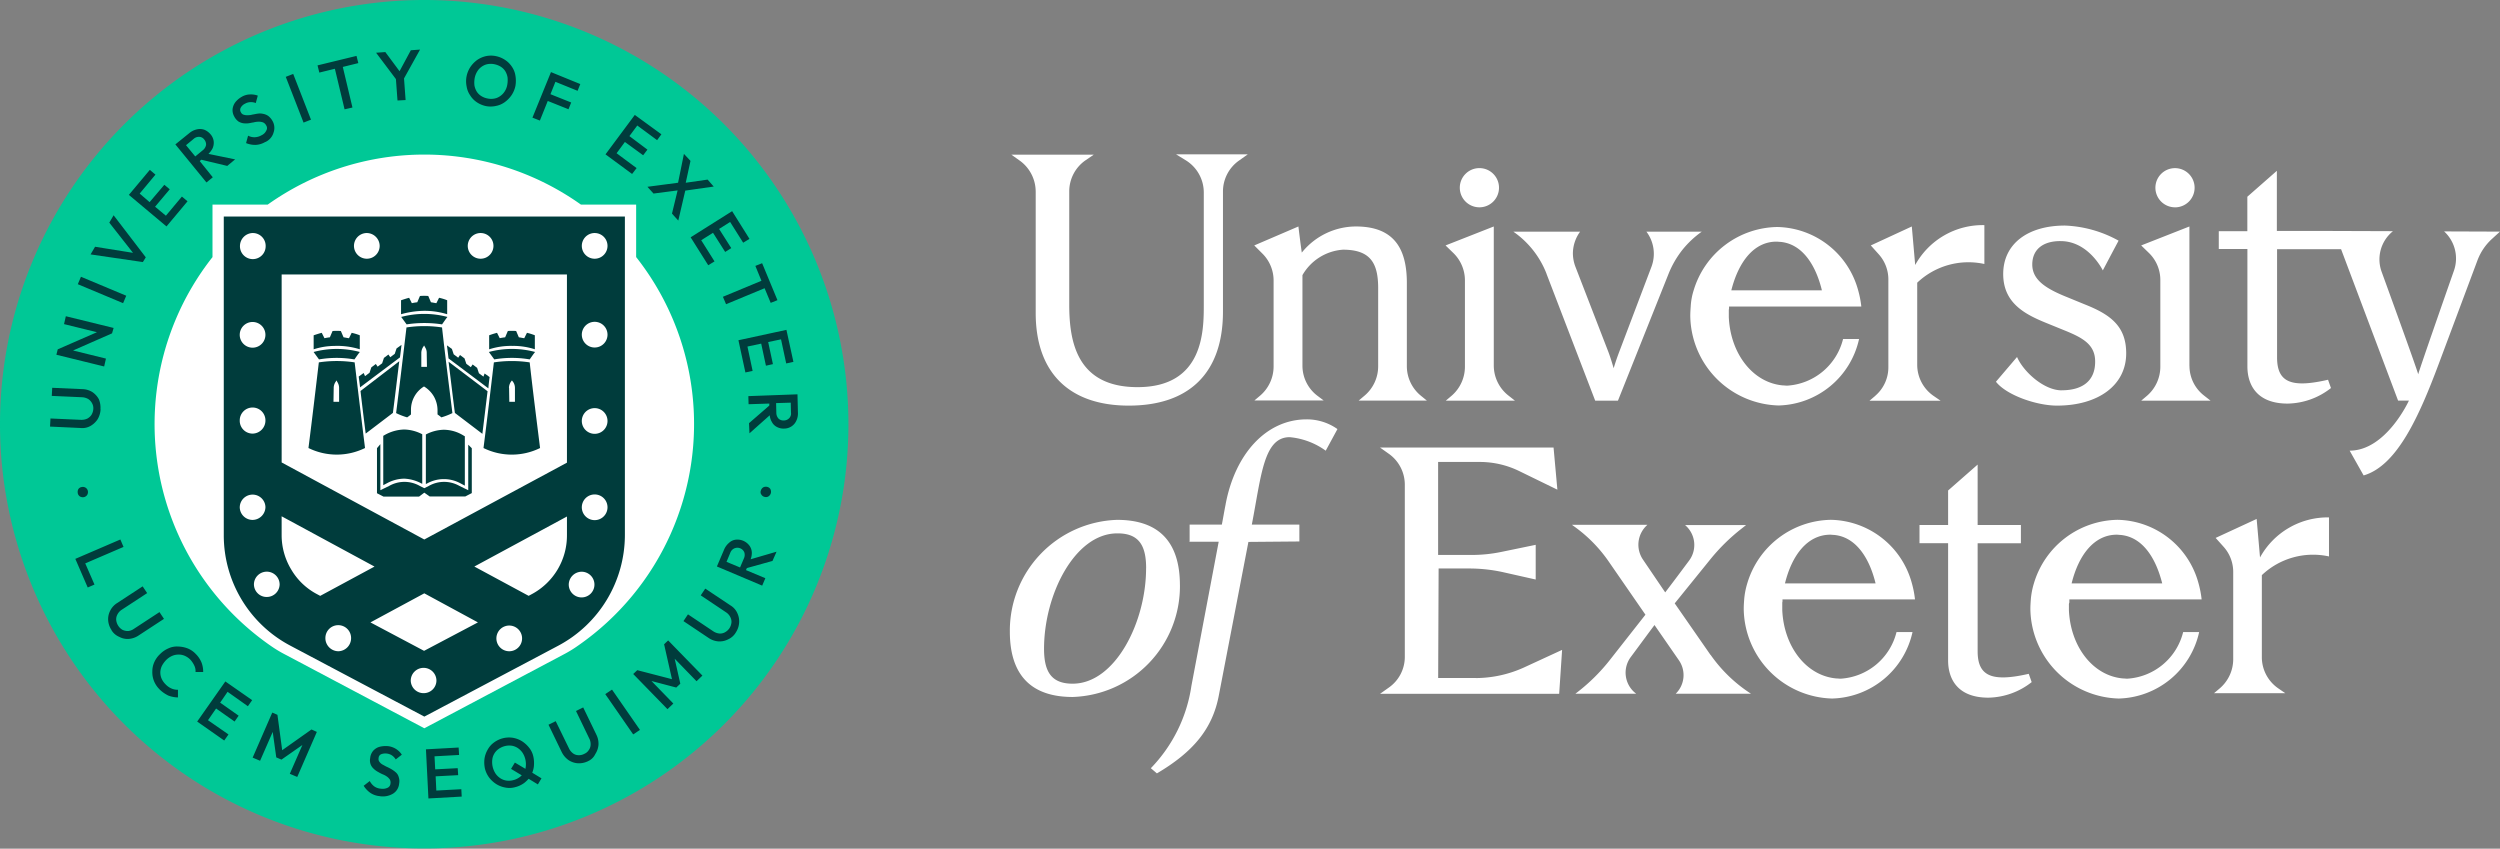 <svg id="logo" xmlns="http://www.w3.org/2000/svg" width="210.918" height="71.599" viewBox="0 0 210.918 71.599">
  <rect x="0" y="0" width="210.918" height="71.599" fill="#808080" stroke="none"/>
  <g id="Group_198" data-name="Group 198">
    <path id="Path_90" data-name="Path 90" d="M71.58,35.8A35.79,35.79,0,1,1,35.8,0,35.8,35.8,0,0,1,71.58,35.8" fill="#00c896"/>
    <path id="Path_91" data-name="Path 91" d="M109.228,77.25v-4.43h-4.658a22.793,22.793,0,0,0-26.427,0H73.486v4.43a22.753,22.753,0,0,0,4.943,32.815h0a10.47,10.47,0,0,0,1.16.7L91.357,117l11.768-6.236a10.259,10.259,0,0,0,1.236-.76h0a22.748,22.748,0,0,0,4.867-32.758" transform="translate(-55.558 -55.558)" fill="#fff"/>
    <path id="Path_92" data-name="Path 92" d="M133.141,122.983V96.1H99.3v26.883a10.528,10.528,0,0,0,5.609,9.316l11.312,5.989,11.312-5.989a10.587,10.587,0,0,0,5.608-9.316M122.3,131.69a1.084,1.084,0,1,1,1.084,1.084,1.083,1.083,0,0,1-1.084-1.084m-7.225,3.536a1.084,1.084,0,0,1,2.167,0,1.071,1.071,0,0,1-1.084,1.084,1.083,1.083,0,0,1-1.084-1.084m-3.4-4.886,4.544-2.453,4.525,2.453-4.544,2.4Zm-3.8,1.35a1.084,1.084,0,1,1,2.167,0,1.1,1.1,0,0,1-1.084,1.084,1.108,1.108,0,0,1-1.084-1.084m-3.688-10.3,7.833,4.24-4.582,2.472-.247-.133A5.465,5.465,0,0,1,105,125.892a5.6,5.6,0,0,1-.818-2.909v-1.6Zm-3.536-.78a1.084,1.084,0,0,1,2.167,0,1.1,1.1,0,0,1-1.084,1.084,1.083,1.083,0,0,1-1.084-1.084m0-7.282a1.084,1.084,0,1,1,2.167,0,1.1,1.1,0,0,1-1.084,1.084,1.083,1.083,0,0,1-1.084-1.084m0-7.282a1.084,1.084,0,0,1,2.167,0,1.084,1.084,0,1,1-2.167,0m2.186-7.472a1.084,1.084,0,1,1-2.167,0,1.1,1.1,0,0,1,1.084-1.084,1.083,1.083,0,0,1,1.084,1.084m1.179,28.537a1.083,1.083,0,0,1-1.084,1.084,1.071,1.071,0,0,1-1.084-1.084,1.084,1.084,0,0,1,2.167,0m8.441-28.537a1.084,1.084,0,1,1-1.084-1.084,1.1,1.1,0,0,1,1.084,1.084m9.6,0a1.084,1.084,0,1,1-1.084-1.084,1.083,1.083,0,0,1,1.084,1.084m6.2,18.289-12.035,6.483-12.035-6.5V100.986h24.069Zm0,6.122a5.608,5.608,0,0,1-2.985,4.981l-.247.133-4.582-2.472,7.814-4.221v1.578Zm1.236,3.08a1.084,1.084,0,1,1-1.084,1.084,1.1,1.1,0,0,1,1.084-1.084m2.186-27.491a1.084,1.084,0,1,1-1.084-1.084,1.083,1.083,0,0,1,1.084,1.084m0,7.491a1.084,1.084,0,1,1-1.084-1.084,1.083,1.083,0,0,1,1.084,1.084m0,7.282a1.084,1.084,0,1,1-1.084-1.084,1.083,1.083,0,0,1,1.084,1.084m0,7.282a1.084,1.084,0,1,1-1.084-1.084,1.083,1.083,0,0,1,1.084,1.084m-15.457-1.236.456.323h3l.551-.285v-3.783l-.3-.3v3.84l-.741-.361a2.613,2.613,0,0,0-2.586,0l-.38.19-.38-.19a2.613,2.613,0,0,0-2.586,0l-.741.361V115.3l-.285.342v3.8l.551.285h3Zm2.6-6.711,2.3,1.749c.152-1.236.3-2.453.437-3.593l-3.289-2.491c.171,1.388.342,2.852.532,4.316Zm3.27-4.278c-.285,2.415-.57,4.829-.875,7.225a5.4,5.4,0,0,0,4.772,0c-.3-2.415-.608-4.81-.875-7.225a10.071,10.071,0,0,0-3.023,0m1.274,2.148a.942.942,0,0,1,.152-.494c.038-.057.057-.076.1-.133.038.057.057.076.1.133a.893.893,0,0,1,.152.494v1.179h-.475l-.019-1.179Zm1.749-2.4c.152-.209.285-.418.456-.627a7.526,7.526,0,0,0-3.9,0l.456.627a8.742,8.742,0,0,1,2.985,0m-1.388-1.141a6,6,0,0,1,1.825.285v-1.179a4.477,4.477,0,0,0-.665-.209l-.228.456c-.152-.019-.3-.057-.456-.076-.076-.171-.152-.361-.228-.532a4.346,4.346,0,0,0-.7,0c-.076.171-.152.361-.228.532a3.806,3.806,0,0,0-.456.076l-.228-.456a6.807,6.807,0,0,0-.665.209V107.3a5.99,5.99,0,0,1,2.034-.285m-2,2.624-.418-.3-.1.266-.38-.285-.152-.456-.38-.285-.152.228-.38-.285-.152-.456-.38-.285-.152.228-.38-.285-.152-.456-.418-.3s.1.8.133,1.1l3.365,2.529c0-.209.1-.951.1-.951m-4.012-4.449c.152-.209.285-.418.456-.627a7.526,7.526,0,0,0-3.9,0l.456.627a9.82,9.82,0,0,1,2.985,0m-1.635-1.141a6.423,6.423,0,0,1,2.072.285v-1.179a4.081,4.081,0,0,0-.684-.209l-.228.456c-.152-.019-.3-.057-.456-.076-.076-.171-.152-.361-.228-.532a4.345,4.345,0,0,0-.7,0c-.076.171-.152.361-.228.532a3.806,3.806,0,0,0-.456.076l-.228-.456c-.228.057-.456.133-.684.209v1.179a7.454,7.454,0,0,1,1.825-.285m-1.787,2.871-.418.3-.152.456-.38.285-.152-.228-.38.285-.152.456-.38.285-.152-.228-.38.285-.152.456-.38.285-.114-.266-.418.3s.1.741.114.913l3.365-2.529c.038-.266.133-1.065.133-1.065m-3.974,1.236c.152-.209.285-.418.456-.627a7.526,7.526,0,0,0-3.9,0l.456.627a8.742,8.742,0,0,1,2.985,0m-1.616-1.141a6.423,6.423,0,0,1,2.072.285v-1.179a4.081,4.081,0,0,0-.684-.209l-.228.456c-.152-.019-.3-.057-.456-.076-.076-.171-.152-.361-.228-.532a4.345,4.345,0,0,0-.7,0c-.076.171-.152.361-.228.532a3.807,3.807,0,0,0-.456.076l-.228-.456c-.228.057-.456.133-.684.209V107.3a5.821,5.821,0,0,1,1.825-.285m-1.388,1.388c-.285,2.415-.57,4.829-.875,7.225a5.4,5.4,0,0,0,4.772,0c-.3-2.415-.589-4.81-.875-7.225a10.07,10.07,0,0,0-3.023,0m1.255,2.148a.942.942,0,0,1,.152-.494.476.476,0,0,0,.076-.133.477.477,0,0,1,.076.133.893.893,0,0,1,.152.494v1.179h-.475l.019-1.179Zm2.7,3.859,2.3-1.749v-.038c.19-1.464.361-2.928.532-4.316l-3.27,2.51c.133,1.16.285,2.376.437,3.593m4.658,4.183.114.057v-4.183a3.427,3.427,0,0,0-1.521-.4,3.5,3.5,0,0,0-1.635.456l-.133.076v4.164l.361-.19a3.154,3.154,0,0,1,1.407-.361,3.4,3.4,0,0,1,1.407.38m1.939-4.506a3.427,3.427,0,0,0-1.521.4v4.183l.114-.057a2.92,2.92,0,0,1,2.814,0l.361.19v-4.164l-.133-.076a3.185,3.185,0,0,0-1.635-.475m-1.673-3.65a2.406,2.406,0,0,1,.837.856,2.379,2.379,0,0,1,.3,1.141v.361a3.656,3.656,0,0,1,.323.247,5.553,5.553,0,0,0,.932-.361c-.3-2.415-.608-4.829-.875-7.225a9.944,9.944,0,0,0-3,0c-.285,2.415-.57,4.829-.875,7.225a5.553,5.553,0,0,0,.932.361,3.654,3.654,0,0,0,.323-.247v-.361a2.3,2.3,0,0,1,1.1-2m.247-1.654h-.475V107.6a.942.942,0,0,1,.152-.494.476.476,0,0,0,.076-.133.477.477,0,0,1,.076.133.847.847,0,0,1,.152.494l.019,1.179Z" transform="translate(-80.421 -77.83)" fill="#003c3c"/>
    <path id="Path_93" data-name="Path 93" d="M83.019,59.4a.48.48,0,0,1-.19.285.389.389,0,0,1-.323.057.409.409,0,0,1-.285-.19.332.332,0,0,1-.057-.323.48.48,0,0,1,.19-.285.474.474,0,0,1,.323-.057.451.451,0,0,1,.285.171.508.508,0,0,1,.057.342m-3.745,5.818.323-.779a.634.634,0,0,1,1.179-.019.7.7,0,0,1-.038.513l-.323.76Zm3.878-.076.342-.779L81.308,65a1.5,1.5,0,0,0,.1-.57,1.053,1.053,0,0,0-.209-.589,1.272,1.272,0,0,0-1.141-.494.991.991,0,0,0-.57.266,1.486,1.486,0,0,0-.418.57l-.608,1.426,3.821,1.616.266-.627-1.635-.684.076-.171Zm-3.1,6.046a1.432,1.432,0,0,1-.646.57,1.551,1.551,0,0,1-.818.171,1.694,1.694,0,0,1-.818-.285l-2.129-1.426.38-.57,2.129,1.426a1.135,1.135,0,0,0,.513.19.826.826,0,0,0,.475-.1,1.079,1.079,0,0,0,.38-.342,1.105,1.105,0,0,0,.171-.475.826.826,0,0,0-.1-.475,1.022,1.022,0,0,0-.361-.4l-2.129-1.426.38-.57L79.616,68.9a1.432,1.432,0,0,1,.57.646,1.623,1.623,0,0,1,.152.8,1.7,1.7,0,0,1-.285.837m-2.814,3.631-2.89-2.966-.342.323.665,2.947-2.928-.76-.342.323,2.89,2.966.494-.475-1.844-1.9,2.091.551.342-.323-.475-2.11,1.844,1.9ZM71.4,79.777l-2.357-3.4.57-.38,2.357,3.4ZM67.581,82.04a1.728,1.728,0,0,1-.856.171,1.593,1.593,0,0,1-.779-.266,1.8,1.8,0,0,1-.57-.665L64.254,78.96l.608-.3,1.122,2.3a1.1,1.1,0,0,0,.342.418.773.773,0,0,0,.456.152.943.943,0,0,0,.494-.114.808.808,0,0,0,.38-.323.774.774,0,0,0,.152-.456,1.01,1.01,0,0,0-.114-.513L66.574,77.8l.608-.3L68.3,79.815a1.7,1.7,0,0,1,.171.837,1.662,1.662,0,0,1-.266.779,1.224,1.224,0,0,1-.627.608m-5.628,1.236a1.5,1.5,0,0,1-.665.361,1.472,1.472,0,0,1-.57.038,1.3,1.3,0,0,1-.513-.19,1.513,1.513,0,0,1-.4-.38,1.777,1.777,0,0,1-.266-1.35,1.3,1.3,0,0,1,.361-.627,1.555,1.555,0,0,1,1.236-.4,1.3,1.3,0,0,1,.513.19,1.513,1.513,0,0,1,.4.38,1.776,1.776,0,0,1,.266,1.35v.038l-.894-.532-.323.532.913.551c-.019,0-.038.019-.057.038m1.711.209-.779-.475a2.1,2.1,0,0,0,.133-.494,2.614,2.614,0,0,0-.038-.856,1.767,1.767,0,0,0-.361-.76,2.392,2.392,0,0,0-.608-.551,2.167,2.167,0,0,0-.76-.285,2.087,2.087,0,0,0-.837.038,2.162,2.162,0,0,0-.76.361,1.814,1.814,0,0,0-.532.608,2.135,2.135,0,0,0-.266.76,2.479,2.479,0,0,0,.038.837,2.162,2.162,0,0,0,.361.76,2.392,2.392,0,0,0,.608.551,2.167,2.167,0,0,0,.76.285,1.793,1.793,0,0,0,.837-.038,2.162,2.162,0,0,0,.76-.361,3.075,3.075,0,0,0,.361-.342l.779.475Zm-6.73,1.54L56.9,84.4l-2.11.114-.057-1.2,1.9-.1-.038-.589-1.9.1-.057-1.1,2.072-.114-.038-.627-2.757.152.209,4.145Zm-6.92-.038a1.665,1.665,0,0,1-.8-.285,2.055,2.055,0,0,1-.551-.589l.513-.4a1.35,1.35,0,0,0,.361.437,1.092,1.092,0,0,0,.589.209.973.973,0,0,0,.551-.076.421.421,0,0,0,.247-.361.508.508,0,0,0-.057-.342,1.016,1.016,0,0,0-.247-.247,1.611,1.611,0,0,0-.361-.19,4.025,4.025,0,0,1-.4-.209,1.61,1.61,0,0,1-.361-.266.944.944,0,0,1-.247-.361.974.974,0,0,1-.038-.532,1.094,1.094,0,0,1,.247-.608A1.125,1.125,0,0,1,50,80.823a2.117,2.117,0,0,1,.7-.057,1.6,1.6,0,0,1,1.179.722l-.513.4a1.126,1.126,0,0,0-.323-.342,1,1,0,0,0-.418-.152.986.986,0,0,0-.494.057.362.362,0,0,0-.209.323A.382.382,0,0,0,50,82.1a.8.8,0,0,0,.266.228c.114.057.228.133.361.19a4.022,4.022,0,0,1,.4.209,2.529,2.529,0,0,1,.361.266.789.789,0,0,1,.228.38,1.045,1.045,0,0,1,.038.551,1.106,1.106,0,0,1-.494.837,1.664,1.664,0,0,1-1.141.228m-5.761-5.628-2.472,1.749-.4-2.985-.437-.19-1.654,3.8.627.266,1.065-2.434.3,2.148.437.19,1.768-1.236L42.429,83.1l.627.266,1.654-3.8ZM38.892,77.4l.361-.513-2.262-1.578-2.376,3.384,2.281,1.6.361-.513-1.73-1.2.684-.989,1.559,1.1.342-.494-1.559-1.1.627-.913Zm-7.472-1.445a2.034,2.034,0,0,1-.456-.7,1.962,1.962,0,0,1-.133-.8A1.86,1.86,0,0,1,31,73.674a2.09,2.09,0,0,1,.494-.684,2.191,2.191,0,0,1,.7-.475,1.665,1.665,0,0,1,.8-.152,2.375,2.375,0,0,1,.8.152,1.923,1.923,0,0,1,.7.475,2.2,2.2,0,0,1,.494.741,2.169,2.169,0,0,1,.133.779h-.646a1.024,1.024,0,0,0-.1-.532,2.012,2.012,0,0,0-.342-.513,1.509,1.509,0,0,0-.475-.323,1.261,1.261,0,0,0-.532-.1,1.342,1.342,0,0,0-.532.114,1.654,1.654,0,0,0-.494.342,2.192,2.192,0,0,0-.361.494,1.373,1.373,0,0,0-.133.532,1.316,1.316,0,0,0,.1.532,1.509,1.509,0,0,0,.323.475,1.545,1.545,0,0,0,.532.38,1.316,1.316,0,0,0,.532.1v.646a2.376,2.376,0,0,1-.8-.152,2.769,2.769,0,0,1-.779-.551M27.39,70.975a1.694,1.694,0,0,1-.285-.818,1.551,1.551,0,0,1,.171-.818,1.6,1.6,0,0,1,.589-.646l2.148-1.407.38.57-2.148,1.407a1.022,1.022,0,0,0-.361.4.826.826,0,0,0-.1.475,1.105,1.105,0,0,0,.171.475,1.028,1.028,0,0,0,.361.342,1.015,1.015,0,0,0,.475.1,1,1,0,0,0,.494-.19l2.148-1.407.38.57-2.148,1.407a1.694,1.694,0,0,1-.818.285,1.448,1.448,0,0,1-.8-.171,1.385,1.385,0,0,1-.665-.57M28.4,63.959l-.266-.627-3.8,1.635,1.046,2.415.57-.247-.779-1.787ZM24.538,59.4a.474.474,0,0,1,.057-.323.407.407,0,0,1,.285-.171.427.427,0,0,1,.513.342.474.474,0,0,1-.057.323.452.452,0,0,1-.285.19.474.474,0,0,1-.323-.057.408.408,0,0,1-.19-.3M84.559,53.1a.619.619,0,0,1-.437.19.606.606,0,0,1-.456-.152.726.726,0,0,1-.19-.475l-.019-.837,1.236-.038.019.837a.56.56,0,0,1-.152.475m.7-2.015-4.145.152.019.684,1.749-.057v.171l-1.711,1.483.038.856,1.711-1.521a1.255,1.255,0,0,0,.171.551.973.973,0,0,0,.437.437,1.17,1.17,0,0,0,.627.133,1.12,1.12,0,0,0,1.008-.665,1.381,1.381,0,0,0,.133-.684Zm-4.221-4.031,1.16-.247.4,1.863.589-.133-.4-1.863,1.084-.228.437,2.034.608-.133-.589-2.7-4.05.875.589,2.719.608-.133ZM83,43.369l.57-.228-1.293-3.118-.57.228.513,1.255-3.251,1.35.266.627,3.251-1.35Zm-4.867-5.913,1.027,1.616.513-.323-1.027-1.616.932-.589,1.1,1.749.532-.323-1.464-2.338-3.5,2.205,1.483,2.357.532-.323-1.122-1.787Zm-.456-4.487-1.844.266.4-1.844L75.68,30.8l-.494,2.434-2.586.342.513.57,2.034-.266-.475,1.958.532.589.589-2.529,2.4-.342Zm-5.437-2.053.361-.475L71.08,29.3l.665-.894,1.673,1.236.361-.494-2.243-1.635-2.472,3.327,2.243,1.654.38-.494L70,30.745l.7-.951Zm-5.532-5.437.228-.57L64.463,23.9,62.9,27.742l.627.247.665-1.654,1.749.7.228-.57-1.749-.7.418-1.046Zm-7.6.646a1.446,1.446,0,0,0,.76-.038,1.4,1.4,0,0,0,.589-.418,1.485,1.485,0,0,0,.323-.722,2.2,2.2,0,0,0,.019-.608,1.509,1.509,0,0,0-.19-.513,1.21,1.21,0,0,0-.38-.38,1.64,1.64,0,0,0-.532-.209,1.457,1.457,0,0,0-.76.038,1.4,1.4,0,0,0-.589.418,1.683,1.683,0,0,0-.323.722,2.2,2.2,0,0,0-.019.608,1.51,1.51,0,0,0,.19.513,1.21,1.21,0,0,0,.38.38,1.486,1.486,0,0,0,.532.209m-.114.646a2.185,2.185,0,0,1-.779-.323,1.879,1.879,0,0,1-.57-.589,1.783,1.783,0,0,1-.3-.76,2.158,2.158,0,0,1,0-.856,2.185,2.185,0,0,1,.323-.779,2.4,2.4,0,0,1,.57-.589,2.15,2.15,0,0,1,.741-.323,2.066,2.066,0,0,1,.837,0,2.185,2.185,0,0,1,.779.323,2.037,2.037,0,0,1,.57.57,1.783,1.783,0,0,1,.3.76,2.583,2.583,0,0,1,0,.856,2.185,2.185,0,0,1-.323.779,2.4,2.4,0,0,1-.57.589,1.843,1.843,0,0,1-.741.323,2.068,2.068,0,0,1-.837.019M53.418,22l-.779.057-.951,1.768-1.2-1.616-.779.057,1.673,2.224.133,1.806.684-.038-.133-1.825Zm-5.209,1.141-.152-.608-3.289.8.152.608,1.312-.323.818,3.422.665-.152L46.9,23.464Zm-4.62,5.019-1.5-3.859.627-.247,1.5,3.859Zm-3.232,1.635a1.757,1.757,0,0,1-.818.247,2.048,2.048,0,0,1-.8-.152l.171-.627a1.125,1.125,0,0,0,.551.133,1.219,1.219,0,0,0,.589-.171.807.807,0,0,0,.4-.4.4.4,0,0,0-.019-.437.553.553,0,0,0-.266-.247,1.107,1.107,0,0,0-.361-.057,1.7,1.7,0,0,0-.418.057c-.152.019-.285.057-.437.076a1.681,1.681,0,0,1-.437,0,1.11,1.11,0,0,1-.418-.152,1.188,1.188,0,0,1-.342-.4,1.1,1.1,0,0,1-.152-.627,1.2,1.2,0,0,1,.228-.589,1.818,1.818,0,0,1,.532-.456,1.441,1.441,0,0,1,.722-.209,1.714,1.714,0,0,1,.646.1l-.171.627a1.082,1.082,0,0,0-.475-.076.97.97,0,0,0-.437.133.793.793,0,0,0-.361.342.386.386,0,0,0,.019.38.376.376,0,0,0,.247.209.944.944,0,0,0,.342.038,1.447,1.447,0,0,0,.4-.057c.152-.019.285-.057.437-.076a1.231,1.231,0,0,1,.456.019,1.146,1.146,0,0,1,.418.171,1.336,1.336,0,0,1,.361.418,1.168,1.168,0,0,1,.1.97,1.255,1.255,0,0,1-.7.818m-6.692.266.646-.532a.659.659,0,0,1,.494-.171.541.541,0,0,1,.4.228.632.632,0,0,1,.152.456.726.726,0,0,1-.266.437l-.646.532Zm3.479,1.749.665-.551L35.565,30.8a1.787,1.787,0,0,0,.342-.456,1.142,1.142,0,0,0,.1-.608,1.1,1.1,0,0,0-.266-.589,1.391,1.391,0,0,0-.513-.38,1.154,1.154,0,0,0-.627-.038,1.48,1.48,0,0,0-.627.3l-1.2.97,2.624,3.213.532-.437-1.1-1.369.133-.114ZM33.8,34.8l-.475-.4-1.35,1.616-.913-.76L32.3,33.787l-.456-.38L30.6,34.871l-.837-.722,1.331-1.6-.475-.4-1.768,2.11,3.175,2.662Zm-6.236,1.179L27.2,36.6l2,2.548L26,38.635l-.38.646,4.411.646.247-.4Zm.8,7.415-3.821-1.6.266-.627,3.821,1.6Zm-.8,2.091-4.031-.989-.152.665,2.776.684-3.308,1.445-.114.456,4.031.989.152-.665-2.776-.684,3.289-1.445Zm-1.1,6.863a1.79,1.79,0,0,1-.247.837,1.75,1.75,0,0,1-.608.57,1.39,1.39,0,0,1-.837.171L22.2,53.807l.038-.684,2.567.114a1.16,1.16,0,0,0,.532-.1.988.988,0,0,0,.361-.323,1.076,1.076,0,0,0,.152-.475.858.858,0,0,0-.1-.494.987.987,0,0,0-.323-.361,1.156,1.156,0,0,0-.513-.152l-2.567-.114.038-.684,2.567.114a1.654,1.654,0,0,1,.818.247,1.7,1.7,0,0,1,.551.608,1.89,1.89,0,0,1,.133.837" transform="translate(-17.979 -17.817)" fill="#003c3c"/>
  </g>
  <path id="Path_94" data-name="Path 94" d="M486.067,71.314a1.654,1.654,0,1,1,1.654,1.654A1.655,1.655,0,0,1,486.067,71.314Zm-35.78.323V81.884c0,5.038,2.833,7.814,7.852,7.814,5.1,0,7.947-2.757,7.947-7.928V71.637a3.192,3.192,0,0,1,1.369-2.624l.722-.513h-6.046l.837.513a3.19,3.19,0,0,1,1.5,2.7v9.468c0,2.186,0,6.958-5.59,6.958-5.114,0-5.761-3.821-5.761-6.958V71.618a3.19,3.19,0,0,1,1.35-2.6l.722-.494h-6.958l.722.513A3.223,3.223,0,0,1,450.286,71.637ZM486.5,79.109v7.32a3.237,3.237,0,0,1-1.122,2.434l-.494.418h5.837l-.532-.418a3.225,3.225,0,0,1-1.255-2.529V74.584l-4.069,1.6.646.627A3.227,3.227,0,0,1,486.5,79.109Zm50.344,9.3c-1.5,0-3.232-1.578-3.764-2.814L531.3,87.683c.893,1.141,3.441,2.015,5.152,2.015,3.441,0,5.837-1.692,5.837-4.411,0-2.262-1.293-3.251-3.441-4.107l-1.483-.608c-1.749-.7-3-1.426-3-2.776s1.008-2,2.415-1.977c2.357.019,3.536,2.472,3.536,2.472.513-.97.742-1.407,1.331-2.51a10.1,10.1,0,0,0-4.525-1.274c-3.156,0-5.209,1.559-5.209,4.088,0,2.51,1.92,3.441,3.764,4.183l1.54.627c1.426.589,2.453,1.16,2.453,2.567C539.68,87.645,538.559,88.405,536.848,88.405Zm-43.461-9.829,4.107,10.7h1.92l4.278-10.723a8.228,8.228,0,0,1,1.141-1.977,8.052,8.052,0,0,1,1.654-1.559h-4.677l.019.019a3.1,3.1,0,0,1,.418,2.928l-2.738,7.225c-.171.456-.323.894-.456,1.35-.133-.437-.266-.894-.437-1.35l-2.795-7.225a3.235,3.235,0,0,1-.209-1.1,3.15,3.15,0,0,1,.608-1.844h-5.628A7.7,7.7,0,0,1,493.386,78.576Zm53.024-5.609a1.654,1.654,0,1,0-1.654-1.654A1.655,1.655,0,0,0,546.411,72.968Zm-40.609,7a7.486,7.486,0,0,1,7.053-5.342,7.214,7.214,0,0,1,6.825,5.342,8.3,8.3,0,0,1,.266,1.369h-11.16v.114a.419.419,0,0,1-.019.152v.627c.133,3.08,2.034,5.551,4.582,5.761.114,0,.228.019.342.019a5.186,5.186,0,0,0,4.715-3.935h1.35a7.134,7.134,0,0,1-6.787,5.608,7.661,7.661,0,0,1-7.453-7.548c0-.285.019-.551.038-.818A5.452,5.452,0,0,1,505.8,79.964Zm3.175,0h7.643c-.551-2.262-1.73-3.935-3.517-4.088-.1,0-.209-.019-.3-.019C510.877,75.858,509.584,77.569,508.976,79.964Zm12.149,8.9-.494.418h6.008l-.609-.418a3.193,3.193,0,0,1-1.369-2.624v-6.92a6.278,6.278,0,0,1,5.666-1.578V74.47a6.5,6.5,0,0,0-5.837,3.365l-.285-3.251-3.46,1.6.665.741a3.175,3.175,0,0,1,.817,2.129v7.377A3.155,3.155,0,0,1,521.125,88.862Zm-13.9,21.864-3.023-4.354,3-3.707a16.3,16.3,0,0,1,2.643-2.6l.38-.3h-5.152a2.2,2.2,0,0,1,.342,3c-.665.894-1.331,1.787-2.015,2.681l-1.882-2.776a2.229,2.229,0,0,1,.323-2.871l.057-.057h-6.369l.1.076a12.011,12.011,0,0,1,3.042,3.08l3.061,4.43-2.985,3.8a15.653,15.653,0,0,1-2.757,2.738l-.171.133h5.133l-.019-.019a2.209,2.209,0,0,1-.437-3.08c.665-.894,1.331-1.806,2-2.7l2.053,2.966a2.194,2.194,0,0,1-.247,2.814l-.019.019h6.35l-.019-.019A12.234,12.234,0,0,1,507.227,110.725Zm40.4-24.392V74.584l-4.069,1.6.646.627a3.176,3.176,0,0,1,.97,2.3v7.32a3.237,3.237,0,0,1-1.122,2.434l-.494.418h5.856l-.532-.418A3.17,3.17,0,0,1,547.627,86.333ZM537.456,106.5v.456c.133,3.08,2.034,5.551,4.582,5.761.114,0,.228.019.342.019a5.186,5.186,0,0,0,4.715-3.935h1.35a7.134,7.134,0,0,1-6.787,5.609,7.661,7.661,0,0,1-7.453-7.548c0-.285.019-.551.038-.818a6.469,6.469,0,0,1,.266-1.369,7.486,7.486,0,0,1,7.053-5.342,7.214,7.214,0,0,1,6.825,5.342,8.3,8.3,0,0,1,.266,1.369h-11.16v.266A.414.414,0,0,0,537.456,106.5Zm.228-1.806h7.643c-.57-2.262-1.73-3.935-3.536-4.088-.1,0-.19-.019-.3-.019C539.585,100.592,538.273,102.3,537.684,104.7ZM569.111,75h0a3.1,3.1,0,0,1,.837,3.289c-.8,2.281-2.833,8.1-3.023,8.764-.171-.646-3.08-8.631-3.08-8.631a3.054,3.054,0,0,1,.951-3.441l-5.418-.019H555V69.888l-2.49,2.186v2.909H550.1v1.5h2.415V86.39c0,1.54.779,3.137,3.4,3.137a6.057,6.057,0,0,0,3.65-1.312l-.247-.7c-3.118.722-4.3.209-4.3-1.882V76.5h5.4l4.81,12.776h.913s-1.92,4.221-5,4.221l1.179,2.091c2.833-.818,4.7-5.038,6.331-9.392l3.27-8.745a4.648,4.648,0,0,1,1.236-1.825l.665-.608L569.111,75Zm-39.355,35.419v-9.107h3.65v-1.54h-3.65v-5.1l-2.491,2.186v2.909h-2.414v1.54h2.414V111.2c0,1.54.78,3.137,3.4,3.137a6.058,6.058,0,0,0,3.65-1.312l-.247-.7C530.935,113.045,529.756,112.513,529.756,110.421Zm-67.3-5.57a9.352,9.352,0,0,1-9.05,9.43c-3.46,0-5.3-1.806-5.3-5.513a9.352,9.352,0,0,1,9.05-9.43C460.629,99.337,462.454,101.143,462.454,104.851Zm-2.852-1.426c0-1.9-.589-2.966-2.453-2.947-3.574.019-6.16,5.171-6.16,9.734,0,1.9.589,2.966,2.453,2.947C457,113.121,459.6,107.969,459.6,103.425Zm93.976-.913-.285-3.251-3.46,1.6.665.741a3.175,3.175,0,0,1,.818,2.129v7.377a3.237,3.237,0,0,1-1.122,2.434l-.494.418h6.008l-.608-.418a3.193,3.193,0,0,1-1.369-2.624V104a6.278,6.278,0,0,1,5.666-1.578V99.128A6.52,6.52,0,0,0,553.578,102.512Zm-87.265-4.506c-.114.57-.209,1.141-.323,1.73h-2.719v1.388l-.019.057h2.472l-2.3,12.149A12.6,12.6,0,0,1,460,120.288l.513.437c3.061-1.806,4.7-3.764,5.228-6.6l2.491-12.928,4.3-.038V99.737h-4.012c.8-4.107.989-7.377,3.194-7.377a6.127,6.127,0,0,1,3.042,1.141l.989-1.825a4.47,4.47,0,0,0-2.6-.818C469.736,90.858,467.112,93.767,466.313,98.006Zm11.711-9.145-.494.418h5.761l-.513-.418A3.214,3.214,0,0,1,481.6,86.39V79.356c0-2.814-1.008-4.772-4.3-4.772a5.871,5.871,0,0,0-4.563,2.205c-.114-.76-.285-2.205-.285-2.205l-3.726,1.6.7.7a3.2,3.2,0,0,1,.932,2.243v7.282a3.237,3.237,0,0,1-1.122,2.434l-.494.418h5.837l-.532-.4a3.179,3.179,0,0,1-1.255-2.548V78.69a4.284,4.284,0,0,1,3.422-2.148c2.338,0,2.966,1.16,2.966,3.251v6.578A3.238,3.238,0,0,1,478.025,88.862ZM513.273,106.5v.456c.133,3.08,2.034,5.551,4.582,5.761.114,0,.228.019.342.019a5.186,5.186,0,0,0,4.715-3.935h1.35a7.134,7.134,0,0,1-6.787,5.609,7.661,7.661,0,0,1-7.453-7.548c0-.285.019-.551.038-.818a6.463,6.463,0,0,1,.266-1.369,7.486,7.486,0,0,1,7.053-5.342,7.214,7.214,0,0,1,6.825,5.342,8.289,8.289,0,0,1,.266,1.369H513.292v.114a.418.418,0,0,1-.019.152Zm.228-1.806h7.643c-.551-2.262-1.73-3.935-3.517-4.088-.1,0-.209-.019-.3-.019C515.4,100.592,514.09,102.3,513.5,104.7Zm-26.084,7.985h-3.175l.038-9.24H486.9a13.291,13.291,0,0,1,2.871.323l2.7.608v-2.928l-2.852.589a12.342,12.342,0,0,1-2.643.266h-2.738V94.451h3.517a7.581,7.581,0,0,1,3.346.779L494.3,96.79l-.323-3.555H479.337l.722.513a3.192,3.192,0,0,1,1.369,2.624V110.9a3.158,3.158,0,0,1-1.369,2.6l-.722.513h15.114l.247-3.707-3.251,1.5A9.926,9.926,0,0,1,487.417,112.684Z" transform="translate(-362.908 -55.477)" fill="#fff"/>
</svg>
